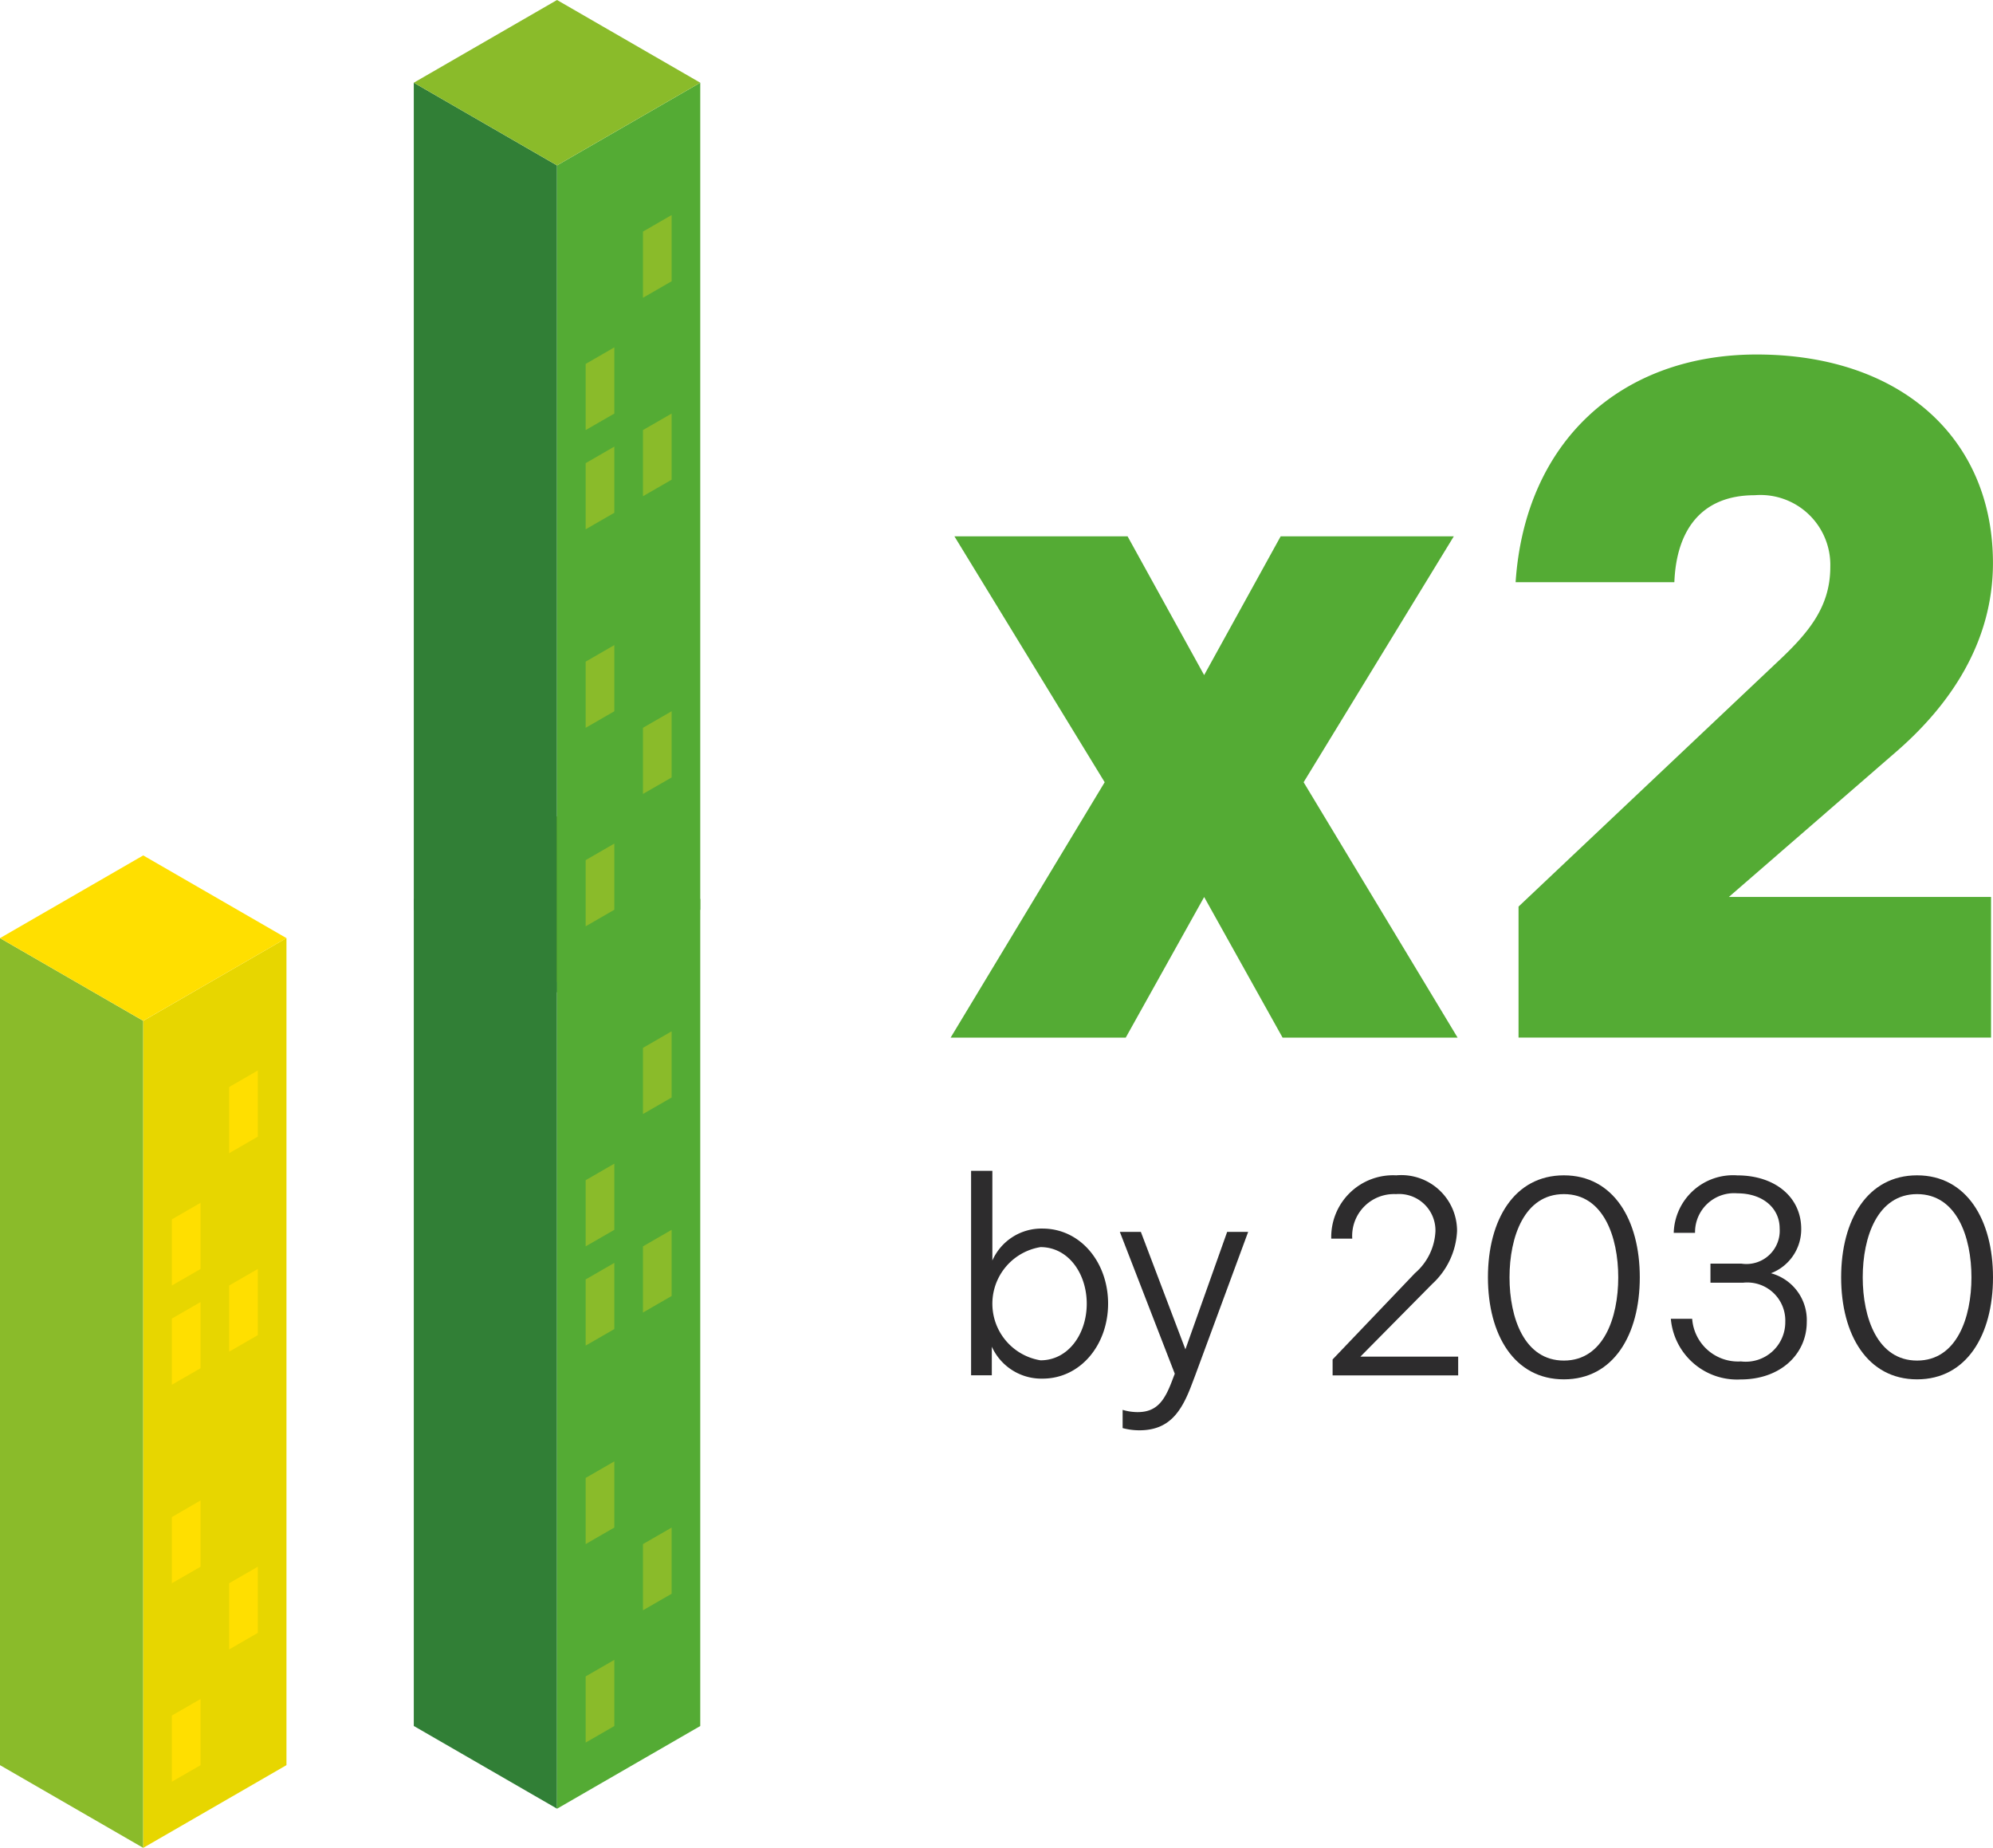 <svg xmlns="http://www.w3.org/2000/svg" xmlns:xlink="http://www.w3.org/1999/xlink" width="116.881" height="108.365" viewBox="0 0 116.881 108.365">
  <defs>
    <clipPath id="clip-path">
      <rect id="Rectangle_95" data-name="Rectangle 95" width="116.881" height="108.364" fill="none"/>
    </clipPath>
  </defs>
  <g id="Groupe_113" data-name="Groupe 113" transform="translate(0 0)">
    <path id="Tracé_289" data-name="Tracé 289" d="M0,133.342l8.4,4.85v-48.5L0,84.843Z" transform="translate(0 -29.828)" fill="#8abb2a"/>
    <path id="Tracé_290" data-name="Tracé 290" d="M12.955,89.692v48.5l8.4-4.851v-48.5Z" transform="translate(-4.555 -29.828)" fill="#e7d600"/>
    <path id="Tracé_291" data-name="Tracé 291" d="M0,82.213l8.4,4.849,8.4-4.849-8.4-4.85Z" transform="translate(0 -27.199)" fill="#ffdf00"/>
    <path id="Tracé_292" data-name="Tracé 292" d="M15.545,109.749v3.88l1.681-.969v-3.881Z" transform="translate(-5.465 -38.243)" fill="#ffdf00"/>
    <path id="Tracé_293" data-name="Tracé 293" d="M20.727,97.782v3.88l1.681-.969V96.811Z" transform="translate(-7.287 -34.036)" fill="#ffdf00"/>
    <path id="Tracé_294" data-name="Tracé 294" d="M15.545,118.724v3.88l1.681-.969v-3.881Z" transform="translate(-5.465 -41.399)" fill="#ffdf00"/>
    <path id="Tracé_295" data-name="Tracé 295" d="M20.727,115.732v3.88l1.681-.969v-3.881Z" transform="translate(-7.287 -40.347)" fill="#ffdf00"/>
    <path id="Tracé_296" data-name="Tracé 296" d="M15.545,136.675v3.88l1.681-.969V135.7Z" transform="translate(-5.465 -47.709)" fill="#ffdf00"/>
    <path id="Tracé_297" data-name="Tracé 297" d="M20.727,142.658v3.88l1.681-.969v-3.881Z" transform="translate(-7.287 -49.813)" fill="#ffdf00"/>
    <path id="Tracé_298" data-name="Tracé 298" d="M15.545,154.625v3.88l1.681-.969v-3.881Z" transform="translate(-5.465 -54.02)" fill="#ffdf00"/>
    <path id="Tracé_299" data-name="Tracé 299" d="M37.424,81.3v48.5l8.4,4.85v-48.5Z" transform="translate(-13.157 -28.584)" fill="#317f36"/>
    <path id="Tracé_300" data-name="Tracé 300" d="M50.379,86.151l8.4-4.849v48.5l-8.4,4.85Z" transform="translate(-17.712 -28.583)" fill="#54ab34"/>
    <path id="Tracé_301" data-name="Tracé 301" d="M37.424,78.673l8.4-4.85,8.4,4.85-8.4,4.849Z" transform="translate(-13.157 -25.954)" fill="#8abb2a"/>
    <path id="Tracé_302" data-name="Tracé 302" d="M52.969,106.208v3.88l1.681-.969v-3.881Z" transform="translate(-18.622 -36.998)" fill="#8abb2a"/>
    <path id="Tracé_303" data-name="Tracé 303" d="M58.151,94.241v3.88l1.681-.969V93.27Z" transform="translate(-20.444 -32.791)" fill="#8abb2a"/>
    <path id="Tracé_304" data-name="Tracé 304" d="M52.969,115.183v3.88l1.681-.969v-3.881Z" transform="translate(-18.622 -40.154)" fill="#8abb2a"/>
    <path id="Tracé_305" data-name="Tracé 305" d="M58.151,112.192v3.88l1.681-.969v-3.881Z" transform="translate(-20.444 -39.102)" fill="#8abb2a"/>
    <path id="Tracé_306" data-name="Tracé 306" d="M52.969,133.134v3.88l1.681-.969v-3.881Z" transform="translate(-18.622 -46.465)" fill="#8abb2a"/>
    <path id="Tracé_307" data-name="Tracé 307" d="M58.151,139.118V143l1.681-.969v-3.881Z" transform="translate(-20.444 -48.568)" fill="#8abb2a"/>
    <path id="Tracé_308" data-name="Tracé 308" d="M52.969,151.085v3.88l1.681-.969v-3.881Z" transform="translate(-18.622 -52.776)" fill="#8abb2a"/>
    <path id="Tracé_309" data-name="Tracé 309" d="M37.424,7.479v48.5l8.4,4.85v-48.5Z" transform="translate(-13.157 -2.629)" fill="#317f36"/>
    <path id="Tracé_310" data-name="Tracé 310" d="M50.379,12.328l8.4-4.849v48.5l-8.4,4.85Z" transform="translate(-17.712 -2.629)" fill="#54ab34"/>
    <path id="Tracé_311" data-name="Tracé 311" d="M45.824,0l-8.4,4.85,8.4,4.849,8.4-4.849Z" transform="translate(-13.157)" fill="#8abb2a"/>
    <path id="Tracé_312" data-name="Tracé 312" d="M52.969,32.385v3.88l1.681-.969V31.414Z" transform="translate(-18.622 -11.044)" fill="#8abb2a"/>
    <path id="Tracé_313" data-name="Tracé 313" d="M58.151,20.418V24.3l1.681-.969V19.447Z" transform="translate(-20.444 -6.837)" fill="#8abb2a"/>
    <path id="Tracé_314" data-name="Tracé 314" d="M52.969,41.36v3.88l1.681-.969V40.389Z" transform="translate(-18.622 -14.2)" fill="#8abb2a"/>
    <path id="Tracé_315" data-name="Tracé 315" d="M58.151,38.368v3.88l1.681-.969V37.4Z" transform="translate(-20.444 -13.148)" fill="#8abb2a"/>
    <path id="Tracé_316" data-name="Tracé 316" d="M52.969,59.311v3.88l1.681-.969V58.34Z" transform="translate(-18.622 -20.511)" fill="#8abb2a"/>
    <path id="Tracé_317" data-name="Tracé 317" d="M58.151,65.294v3.88l1.681-.969V64.323Z" transform="translate(-20.444 -22.614)" fill="#8abb2a"/>
    <path id="Tracé_318" data-name="Tracé 318" d="M52.969,77.261v3.88l1.681-.969V76.29Z" transform="translate(-18.622 -26.821)" fill="#8abb2a"/>
    <path id="Tracé_319" data-name="Tracé 319" d="M95.012,62.926,86.2,48.507H96.355l4.49,8.136,4.487-8.136h10.154l-8.807,14.419,9.031,14.979H105.446l-4.6-8.247-4.6,8.247H85.976Z" transform="translate(-30.227 -17.054)" fill="#54ab34"/>
    <g id="Groupe_112" data-name="Groupe 112" transform="translate(0 0)">
      <g id="Groupe_111" data-name="Groupe 111" clip-path="url(#clip-path)">
        <path id="Tracé_320" data-name="Tracé 320" d="M137.249,64.439l15.2-14.362c1.795-1.683,3.083-3.2,3.083-5.555a4.1,4.1,0,0,0-4.431-4.207c-3.2,0-4.6,2.131-4.714,5.1h-9.31c.558-8.3,6.227-13.352,14.138-13.352,8.415,0,13.856,4.881,13.856,12.231,0,4.6-2.467,8.3-5.724,11.108l-9.762,8.471H164.96v8.248H137.249Z" transform="translate(-48.193 -11.274)" fill="#54ab34"/>
        <path id="Tracé_321" data-name="Tracé 321" d="M87.828,105.889h1.248v5.258a3.146,3.146,0,0,1,2.942-1.873c2.219,0,3.845,1.973,3.845,4.4s-1.626,4.4-3.845,4.4a3.193,3.193,0,0,1-2.974-1.873v1.676H87.828ZM91.9,117c1.627,0,2.711-1.545,2.711-3.32s-1.084-3.319-2.711-3.319a3.363,3.363,0,0,0,0,6.639" transform="translate(-30.878 -37.227)" fill="#2d2c2d"/>
        <path id="Tracé_322" data-name="Tracé 322" d="M101.444,122.917v-1.069a3.045,3.045,0,0,0,.888.132c1.2,0,1.626-.789,2.07-1.989l.1-.263-3.221-8.315h1.233l2.612,6.886,2.448-6.886h1.232l-3.105,8.413-.2.526c-.609,1.628-1.332,2.695-3.074,2.695a3.765,3.765,0,0,1-.986-.131" transform="translate(-35.607 -39.17)" fill="#2d2c2d"/>
        <path id="Tracé_323" data-name="Tracé 323" d="M120.48,117.091l4.831-5.061a3.446,3.446,0,0,0,1.2-2.465,2.137,2.137,0,0,0-2.316-2.169,2.453,2.453,0,0,0-2.563,2.613H120.4a3.624,3.624,0,0,1,3.812-3.714,3.27,3.27,0,0,1,3.566,3.27,4.492,4.492,0,0,1-1.462,3.106l-4.207,4.256h5.735v1.1H120.48Z" transform="translate(-42.328 -37.37)" fill="#2d2c2d"/>
        <path id="Tracé_324" data-name="Tracé 324" d="M134.572,112.277c0-3.369,1.545-5.982,4.453-5.982s4.453,2.613,4.453,5.982-1.544,5.982-4.453,5.982-4.453-2.613-4.453-5.982m7.642,0c0-2.382-.871-4.881-3.188-4.881s-3.188,2.5-3.188,4.881.87,4.881,3.188,4.881,3.188-2.5,3.188-4.881" transform="translate(-47.311 -37.37)" fill="#2d2c2d"/>
        <path id="Tracé_325" data-name="Tracé 325" d="M151.117,114.708h1.25a2.7,2.7,0,0,0,2.86,2.5,2.317,2.317,0,0,0,2.6-2.317,2.23,2.23,0,0,0-2.465-2.3h-1.923v-1.117h1.824a1.952,1.952,0,0,0,2.234-2.07c0-1.183-.985-2.054-2.481-2.054a2.288,2.288,0,0,0-2.481,2.317h-1.25a3.479,3.479,0,0,1,3.73-3.369c2.2,0,3.747,1.266,3.747,3.139a2.761,2.761,0,0,1-1.775,2.6,2.841,2.841,0,0,1,2.1,2.86c0,1.856-1.511,3.368-3.879,3.368a3.9,3.9,0,0,1-4.092-3.55" transform="translate(-53.128 -37.37)" fill="#2d2c2d"/>
        <path id="Tracé_326" data-name="Tracé 326" d="M166.517,112.277c0-3.369,1.545-5.982,4.453-5.982s4.453,2.613,4.453,5.982-1.544,5.982-4.453,5.982-4.453-2.613-4.453-5.982m7.642,0c0-2.382-.871-4.881-3.188-4.881s-3.188,2.5-3.188,4.881.87,4.881,3.188,4.881,3.188-2.5,3.188-4.881" transform="translate(-58.542 -37.37)" fill="#2d2c2d"/>
      </g>
    </g>
  </g>
</svg>
